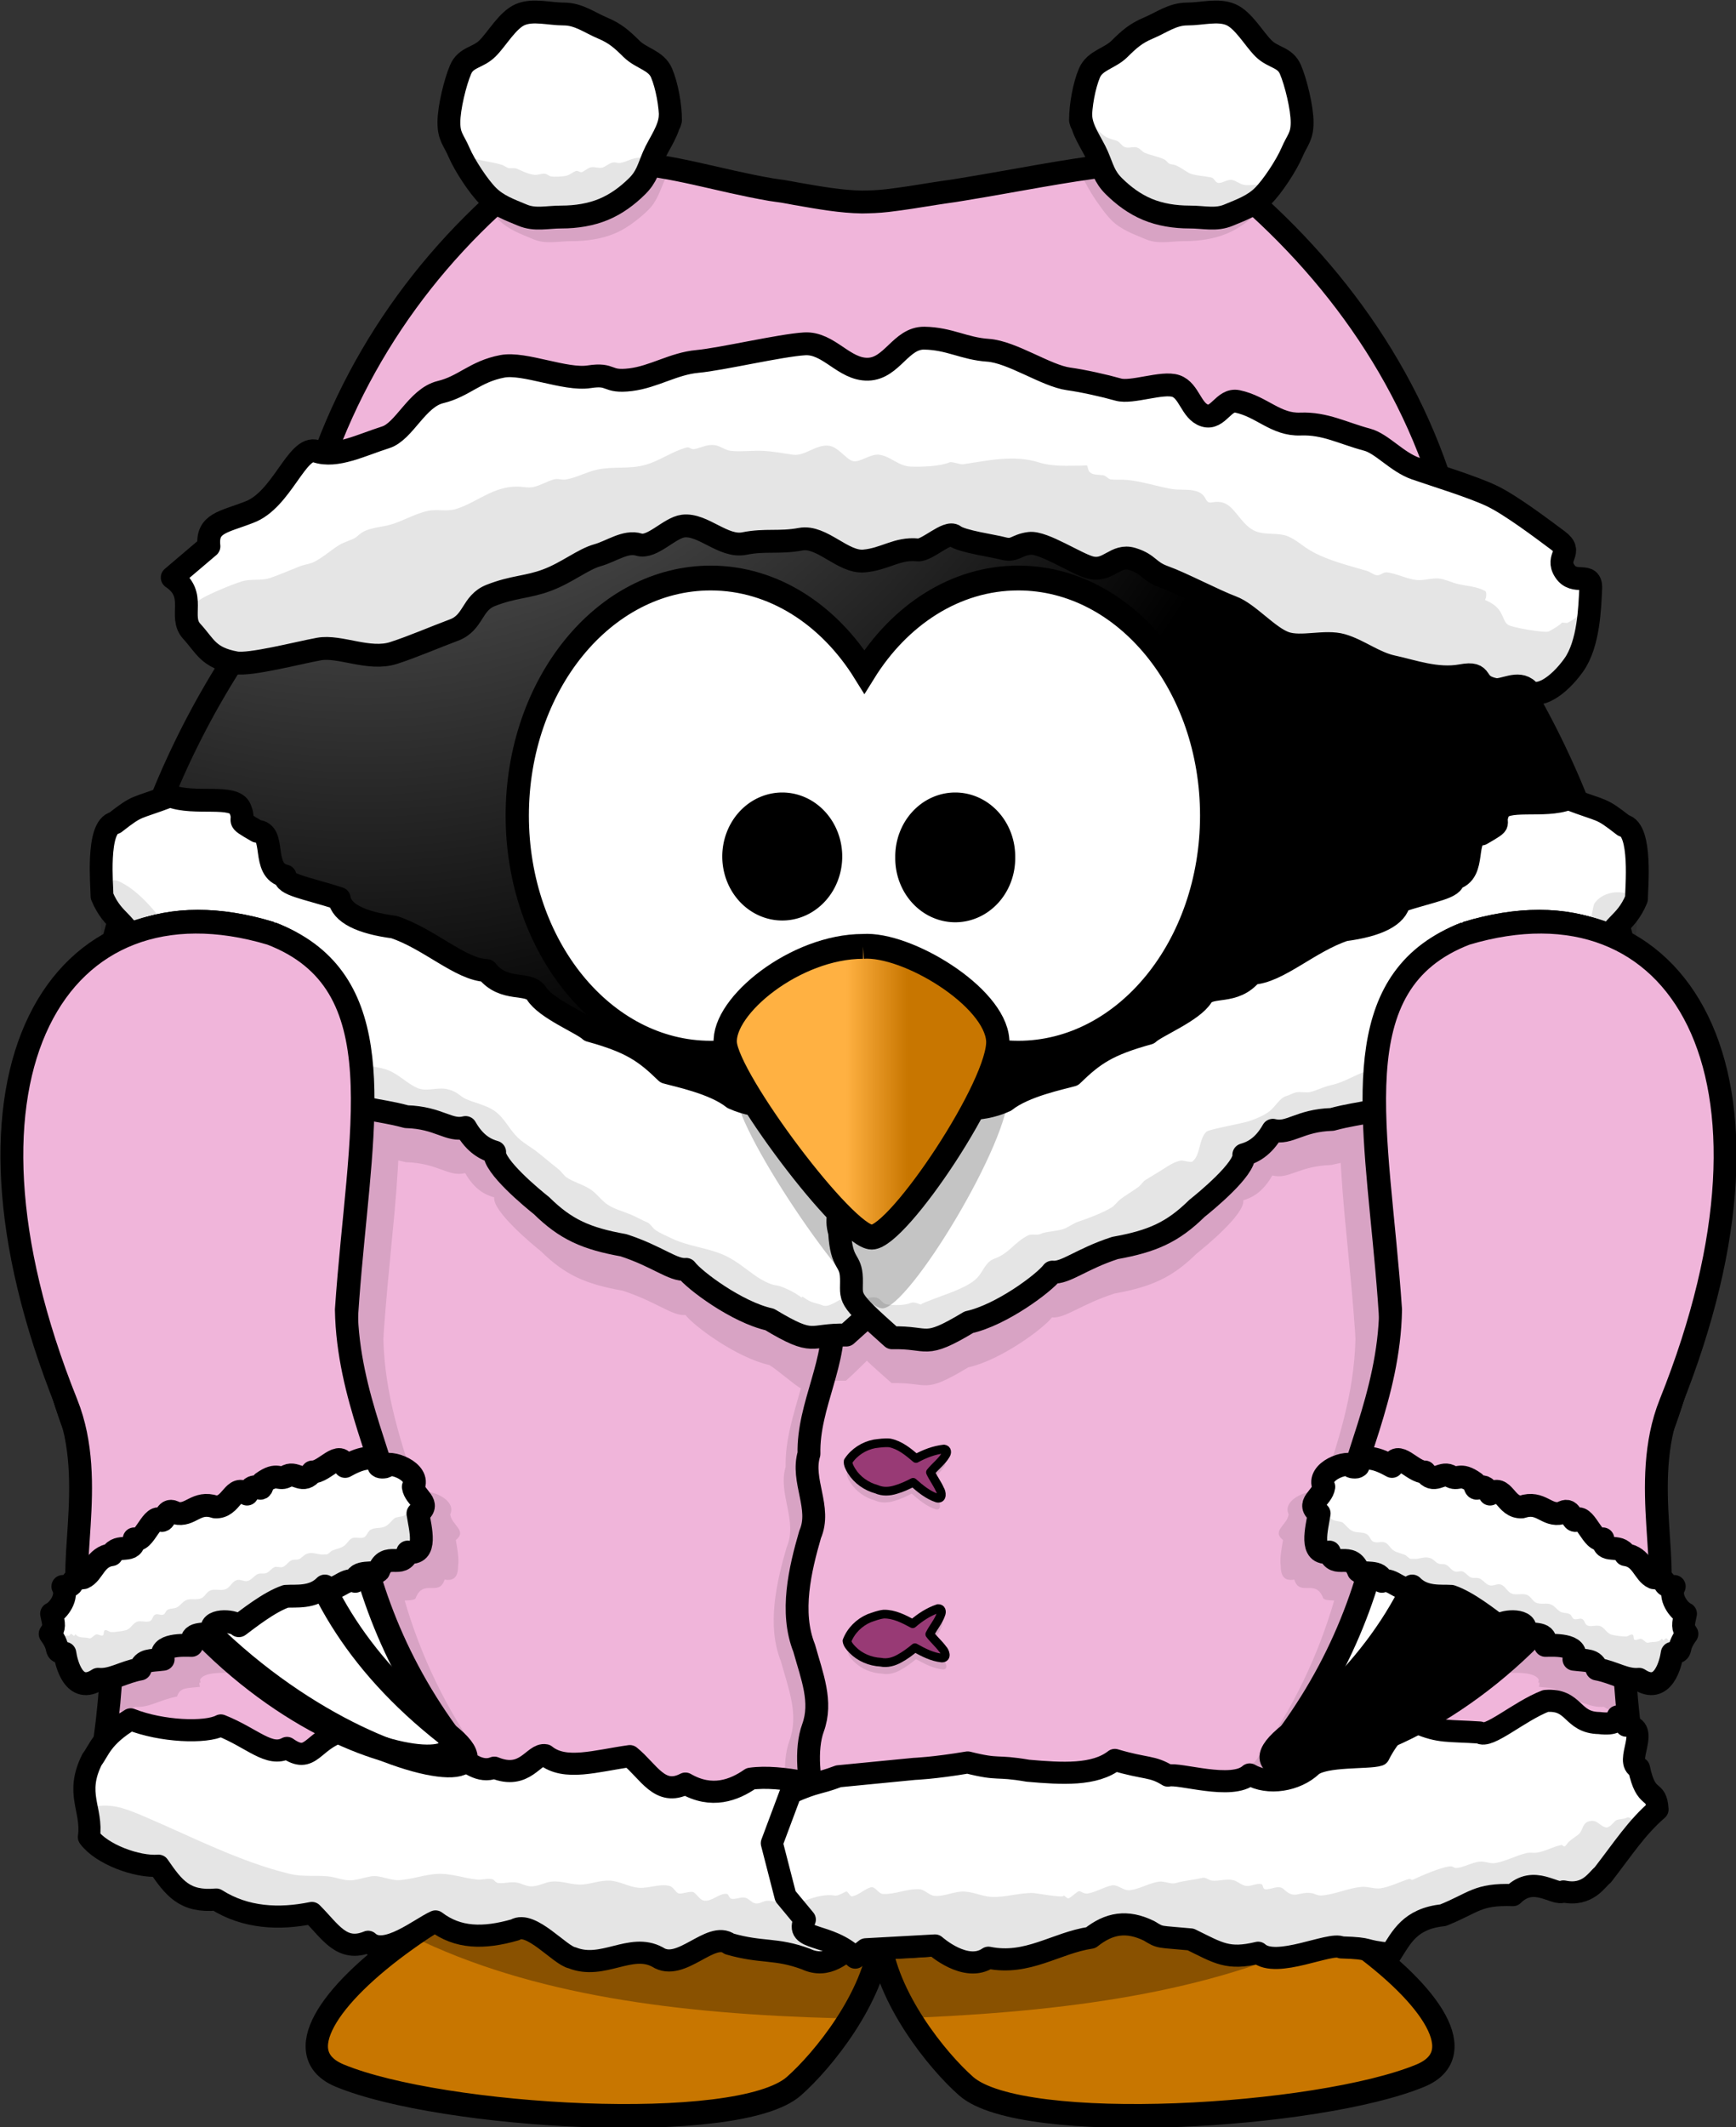 <?xml version="1.0" encoding="UTF-8"?>
<svg width="54.751mm" height="67.039mm" version="1.1" viewBox="0 0 194 237.54" xmlns="http://www.w3.org/2000/svg" xmlns:xlink="http://www.w3.org/1999/xlink">
<rect x="0" y="0" width="194" height="237.54" fill="#333333" stroke="none"/>
<defs>
<radialGradient id="d" cx="414.68" cy="-8.88" r="123.55" gradientTransform="matrix(-1.8232e-6 .28 -.609 0 101.73 -39.26)" gradientUnits="userSpaceOnUse">
<stop stop-color="#ffb142" offset="0"/>
<stop stop-color="#ffb141" offset=".887"/>
<stop stop-color="#c87600" offset="1"/>
</radialGradient>
<radialGradient id="c" cx="610.46" cy="483.45" r="167.56" gradientTransform="matrix(0 -.482 .432 -1.2542e-6 -151.97 551.35)" gradientUnits="userSpaceOnUse" xlink:href="#b"/>
<linearGradient id="b">
<stop stop-color="#a5a5a5" offset="0"/>
<stop offset="1"/>
</linearGradient>
<radialGradient id="a" cx="371.45" cy="647.69" r="59.255" gradientTransform="matrix(0 -.744 -.619 0 661.22 419.46)" gradientUnits="userSpaceOnUse" xlink:href="#b"/>
<linearGradient id="e" x1="346.24" x2="359.47" y1="537.41" y2="537.41" gradientTransform="matrix(.326 0 0 .326 -22.132 165.49)" gradientUnits="userSpaceOnUse">
<stop stop-color="#ffb142" offset="0"/>
<stop stop-color="#c87600" offset="1"/>
</linearGradient>
</defs>
<g transform="translate(-57.286 -73.998)">
<g transform="matrix(1.596 0 0 1.702 7.027 -379.42)">
<path d="m81.781 385.54c-15.668 1.613-33.638 14.291-26.495 17.056 7.143 2.765 27.873 3.918 31.79 0.692 2.013-1.658 5.614-5.809 6.038-9.704 0.425 3.895 4.016 8.047 6.028 9.704 3.917 3.226 24.658 2.072 31.8-0.692 7.143-2.765-10.827-15.443-26.495-17.056-8.068 0.778-10.97 3.488-11.333 6.598-0.364-3.11-3.265-5.821-11.333-6.598z" color="#000000" fill="url(#d)" fill-rule="evenodd" stroke="#000" stroke-width="1.564"/>
<path d="m81.784 385.55c-7.69 0.792-15.927 4.249-21.485 7.891 8.417 3.893 18.709 5.111 29.865 5.387 1.43-1.881 2.71-3.006 2.953-5.234 0.241 2.207 1.491 3.312 2.902 5.183 10.973-0.465 21.052-1.799 29.254-5.764-5.538-3.484-13.432-6.703-20.823-7.464-8.068 0.778-10.97 3.488-11.333 6.598-0.364-3.11-3.265-5.821-11.333-6.598z" fill-opacity=".314" fill-rule="evenodd"/>
<path d="m146.28 340.23a53.948 53.948 0 0 1-107.9 0 53.948 53.948 0 1 1 107.9 0z" color="#000000" fill="url(#c)" stroke="#000" stroke-linecap="round" stroke-width="1.563"/>
<path d="m118.99 367.2a26.153 26.153 0 1 1-52.307 0 26.153 26.153 0 1 1 52.307 0z" fill="#fff" stroke="#000" stroke-linecap="round" stroke-width="1.629"/>
<path d="m144.15 325.23c0.11 1.403 0.173 2.816 0.173 4.246 0 29.779-24.178 53.947-53.957 53.947-24.575 0-45.316-16.459-51.819-38.948 2.17 27.795 25.426 49.701 53.774 49.701 29.779 0 53.957-24.168 53.957-53.947 0-5.204-0.751-10.237-2.128-14.999z" fill-opacity=".314"/>
</g>
<g transform="matrix(1.702 0 0 1.702 -237.3 -102.59)">
<path d="m213.94 114.39c-2.511-0.17-4.733 0.033-6.076 0.769-6.994 5.572-12.23 13.117-14.647 22.187 8.408-2.229 22.538-3.611 36.875-3.75 0.427 2e-3 0.854-4e-3 1.281 0 14.337 0.139 28.468 1.521 36.875 3.75-2.417-9.07-8.064-16.586-15.076-22.188-3.232-1.779-10.228-0.065-16.834 1.011-0.22 0.036-0.403 0.067-0.618 0.101-0.392 0.057-0.821 0.114-1.211 0.178-1.098 0.178-2.176 0.352-3.154 0.466-0.62 0.072-1.147 0.086-1.673 0.094-1.361-0.021-2.737-0.264-4.338-0.544-0.272-0.048-0.58-0.114-0.864-0.157-0.272-0.044-0.502-0.063-0.782-0.112-3.553-0.616-6.242-1.567-9.757-1.805z" color="#000000" fill="#f0b5da" fill-rule="evenodd" stroke="#000" stroke-linecap="round" stroke-linejoin="round" stroke-width="1.5"/>
<path d="m244.15 115.33c0.088 0.206 0.213 0.449 0.357 0.705 8e-4 1e-3 1e-3 2e-3 2e-3 4e-3 0.145 0.258 0.313 0.53 0.488 0.797 0.059 0.09 0.121 0.168 0.182 0.256 0.301 0.436 0.613 0.846 0.877 1.107 0.634 0.627 1.412 0.899 2.25 1.25s1.595 0.125 2.562 0.125 1.943-0.149 2.781-0.5c0.501-0.209 0.953-0.497 1.375-0.824 0.286-0.217 0.559-0.451 0.814-0.703 0.158-0.157 0.283-0.308 0.387-0.459 3.3e-4 -4.9e-4 -3.3e-4 -1e-3 0-2e-3 0.022-0.031 0.034-0.064 0.055-0.096 0.269-0.417 0.403-0.838 0.65-1.416 0.043-0.101 0.094-0.217 0.146-0.322 4e-3 -7e-3 6e-3 -0.015 0.01-0.021z" color="#000000" color-rendering="auto" fill-opacity=".105" fill-rule="evenodd" image-rendering="auto" shape-rendering="auto" solid-color="#000000" style="isolation:auto;mix-blend-mode:normal"/>
<g fill-rule="evenodd">
<path d="m184.39 141.65c1.677 1.123 0.387 2.553 1.28 3.523 0.893 0.97 1.075 1.739 2.888 2.07 0.935 0.171 4.088-0.651 5.461-0.903 1.373-0.253 3.287 0.781 4.907 0.258 1.256-0.405 2.661-1.019 3.964-1.505 1.302-0.485 1.153-1.778 2.413-2.272 1.52-0.596 2.392-0.515 3.706-1.008 1.313-0.493 2.353-1.364 3.304-1.629 0.914-0.254 1.841-0.967 2.713-0.698 0.872 0.269 2.01-1.106 2.915-1.216 1.299-0.158 2.637 1.424 4.013 1.148 1.376-0.276 2.29-0.024 3.704-0.286 1.389-0.258 2.762 1.552 4.153 1.431 1.391-0.121 2.174-0.867 3.53-0.728 0.611 0.062 1.945-1.292 2.416-0.923s2.565 0.659 3.139 0.816c0.833 0.229 0.868-0.204 1.783-0.321 0.915-0.117 3.126 1.383 4.027 1.592 1.166 0.271 1.618-0.91 2.724-0.57s1.031 0.804 2.104 1.185c1.093 0.388 3.346 1.569 4.433 1.97 1.087 0.4 2.388 1.974 3.498 2.357 1.066 0.367 2.618-0.174 3.73 0.149 1.112 0.323 2.135 1.157 3.319 1.409 1.304 0.278 2.907 0.882 4.513 0.588 1.605-0.294 0.681 0.599 2.189 0.904 0.567 0.115 1.548-0.593 2.185 0.038 0.636 0.631 1.978-0.196 3.008-1.635 1.001-1.398 1.057-3.823 1.117-5.012 0.06-1.19-1.073-0.177-1.708-1.165-0.614-0.955 0.6-1.224-0.438-1.997-1.038-0.773-3.087-2.32-4.326-2.916-1.266-0.609-3.775-1.372-5.017-1.804s-2.214-1.64-3.196-1.9c-1.6-0.424-2.744-1.085-4.374-1.023-1.631 0.061-2.533-1.152-4.136-1.485-0.912-0.189-1.265 1.212-2.155 0.924-0.889-0.287-0.998-1.625-1.882-1.934-0.885-0.309-2.893 0.488-3.79 0.233-0.897-0.255-2.33-0.576-3.257-0.701-1.466-0.198-3.718-1.772-5.297-1.879-1.579-0.107-2.522-0.768-4.179-0.794-1.543-0.024-2.116 1.998-3.698 2.037-1.581 0.039-2.57-1.759-4.161-1.664-1.593 0.095-5.461 1.01-7.037 1.154-1.575 0.144-2.858 1.013-4.388 1.199-1.653 0.2-1.162-0.432-2.727-0.192-1.565 0.241-4.25-0.958-5.691-0.686-1.799 0.339-2.519 1.318-4.063 1.69s-2.377 2.58-3.597 2.967c-1.626 0.516-3.244 1.356-4.56 0.917-1.263-0.422-2.253 3.212-4.413 3.999-1.667 0.654-2.805 0.702-2.634 2.239z" color="#000000" fill="#fff" stroke="#000" stroke-linecap="round" stroke-linejoin="round" stroke-width="1.5"/>
<path d="m277.34 144.59c-0.06-0.041-0.138-0.044-0.188-0.094-0.219-0.217-0.373-0.479-0.531-0.281-0.08 0.1-0.479 0.345-0.625 0.406-0.058 0.024-0.344-0.04-0.375 0-0.131 0.164-0.615 0.44-0.844 0.562-0.227 0.122-2.427-0.251-2.688-0.438-0.228-0.163-0.275-0.449-0.438-0.75s-0.422-0.608-1.062-0.875c-3e-3 -1e-3 0.06-0.148 0.062-0.156 0.024-0.099 0.047-0.383-0.062-0.438-0.664-0.333-1.121-0.288-1.844-0.469-0.394-0.099-0.78-0.303-1.188-0.344-0.493-0.049-0.998 0.157-1.5 0.094-0.639-0.08-1.271-0.42-1.906-0.5-0.259-0.032-0.434 0.233-0.688 0.188-0.209-0.037-0.419-0.219-0.625-0.281-1.247-0.374-2.662-0.7-3.781-1.375-0.479-0.289-0.917-0.703-1.438-0.906-0.573-0.224-1.275-0.093-1.875-0.25-0.688-0.179-1.066-0.735-1.469-1.219-0.201-0.242-0.405-0.482-0.656-0.625s-0.555-0.199-0.938-0.125c-0.312 0.06-0.356-0.094-0.469-0.281-0.113-0.188-0.274-0.405-0.781-0.5-0.453-0.085-0.947-0.016-1.406-0.094-0.976-0.165-1.953-0.506-2.938-0.594-0.342-0.031-0.689-4e-3 -1.031-0.031-0.231-0.018-0.329-0.249-0.562-0.281-0.271-0.038-0.617 2e-3 -0.844-0.188-0.144-0.12-0.139-0.376-0.188-0.438-0.033-0.041-0.337 0-0.375 0-0.958 0-1.878 0.074-2.812-0.219-0.825-0.258-1.653-0.28-2.469-0.219-0.816 0.061-1.638 0.22-2.469 0.344-0.226 0.034-0.749-0.191-0.906-0.125-0.655 0.273-1.825 0.303-2.531 0.281-0.833-0.025-1.323-0.674-2.094-0.781-0.279-0.039-0.64 0.111-0.969 0.25s-0.628 0.258-0.875 0.125c-0.47-0.252-0.91-0.919-1.5-0.969-0.835-0.07-1.542 0.701-2.312 0.594-0.637-0.089-1.287-0.214-1.938-0.25-0.7-0.038-1.425 0.07-2.125 0-0.386-0.039-0.678-0.311-1.062-0.375-0.463-0.077-0.885 0.155-1.312 0.25-0.296 0.065-0.316-0.16-0.562-0.094-0.917 0.246-1.727 0.854-2.656 1.125-1.062 0.31-2.098 0.098-3.156 0.312-0.713 0.145-1.382 0.535-2.094 0.656-0.276 0.047-0.536-0.081-0.812 0-0.455 0.134-0.882 0.404-1.344 0.5-0.317 0.066-0.736-0.031-1.062-0.031-0.777 0-1.427 0.246-2.062 0.562s-1.24 0.688-1.938 0.906c-0.618 0.193-1.228-4e-3 -1.844 0.125-0.984 0.205-1.884 0.831-2.875 1-0.375 0.064-0.832 0.142-1.188 0.281-0.325 0.127-0.603 0.416-0.688 0.469-0.279 0.174-0.759 0.291-1.094 0.5-0.541 0.338-1.061 0.812-1.625 1.094-0.304 0.152-0.606 0.166-0.906 0.281-0.669 0.258-1.322 0.55-2 0.781-0.559 0.191-1.267 0.038-1.844 0.219-0.484 0.151-1.455 0.525-2.344 0.969-0.607 0.303-0.952 0.636-1.312 0.969-0.011 0.482 0.021 0.959 0.375 1.344 0.893 0.97 1.063 1.731 2.875 2.062 0.935 0.171 4.095-0.654 5.469-0.906 1.373-0.253 3.286 0.773 4.906 0.25 1.256-0.405 2.667-1.015 3.969-1.5 1.302-0.485 1.147-1.787 2.406-2.281 1.52-0.596 2.374-0.507 3.688-1 1.313-0.493 2.362-1.361 3.312-1.625 0.914-0.254 1.846-0.956 2.719-0.688 0.872 0.269 2.001-1.108 2.906-1.219 1.299-0.158 2.655 1.401 4.031 1.125 1.376-0.276 2.273-0.018 3.688-0.281 1.389-0.258 2.766 1.559 4.156 1.438 1.391-0.121 2.175-0.858 3.531-0.719 0.611 0.062 1.935-1.307 2.406-0.938s2.582 0.655 3.156 0.812c0.833 0.229 0.866-0.196 1.781-0.312 0.915-0.117 3.13 1.384 4.031 1.594 1.166 0.271 1.612-0.903 2.719-0.562s1.02 0.806 2.094 1.188c1.093 0.388 3.35 1.569 4.438 1.969 1.087 0.4 2.391 1.962 3.5 2.344 1.066 0.367 2.607-0.167 3.719 0.156 1.112 0.323 2.161 1.154 3.344 1.406 1.304 0.278 2.894 0.888 4.5 0.594 1.605-0.294 0.68 0.602 2.188 0.906 0.567 0.115 1.551-0.6 2.188 0.031 0.636 0.631 1.97-0.186 3-1.625 0.546-0.762 0.8-1.807 0.938-2.812z" color="#000000" fill-opacity=".105"/>
</g>
<path d="m203.94 115.33c0.088 0.206 0.213 0.449 0.357 0.705 8e-4 1e-3 1e-3 2e-3 2e-3 4e-3 0.145 0.258 0.313 0.53 0.488 0.797 0.059 0.09 0.121 0.168 0.182 0.256 0.301 0.436 0.613 0.846 0.877 1.107 0.634 0.627 1.412 0.899 2.25 1.25s1.595 0.125 2.562 0.125 1.943-0.149 2.781-0.5c0.501-0.209 0.953-0.497 1.375-0.824 0.286-0.217 0.559-0.451 0.814-0.703 0.158-0.157 0.283-0.308 0.387-0.459 3.3e-4 -4.9e-4 -3.3e-4 -1e-3 0-2e-3 0.022-0.031 0.034-0.064 0.055-0.096 0.269-0.417 0.403-0.838 0.65-1.416 0.043-0.101 0.094-0.217 0.146-0.322 4e-3 -7e-3 6e-3 -0.015 0.01-0.021z" color="#000000" color-rendering="auto" fill-opacity=".105" fill-rule="evenodd" image-rendering="auto" shape-rendering="auto" solid-color="#000000" style="isolation:auto;mix-blend-mode:normal"/>
<g transform="translate(1.348)">
<path d="m215.74 111.29c0 0.956-0.735 1.864-1.089 2.693-0.355 0.829-0.45 1.362-1.084 1.989-0.634 0.627-1.358 1.167-2.197 1.517s-1.798 0.504-2.766 0.504-1.729 0.226-2.567-0.124-1.621-0.625-2.255-1.252c-0.634-0.627-1.551-2.033-1.905-2.861s-0.669-1.015-0.669-1.971 0.413-2.64 0.767-3.469c0.355-0.829 1.13-0.755 1.764-1.382 0.634-0.627 1.323-1.876 2.162-2.227s1.891-0.035 2.858-0.035 1.701 0.571 2.539 0.921c0.838 0.351 1.274 0.746 1.908 1.373 0.634 0.627 1.609 0.743 1.963 1.571 0.354 0.829 0.59 2.144 0.59 3.101l-0.053 0.178" color="#000000" fill="#fff" stroke="#000" stroke-linecap="round" stroke-linejoin="round" stroke-width="1.5"/>
<path d="m201.69 113.38c0.066 0.126 0.117 0.209 0.188 0.375 0.355 0.829 1.272 2.248 1.906 2.875 0.634 0.627 1.412 0.899 2.25 1.25s1.595 0.125 2.562 0.125 1.943-0.149 2.781-0.5 1.554-0.905 2.188-1.531c0.634-0.627 0.739-1.14 1.094-1.969 0.046-0.108 0.1-0.234 0.156-0.344-0.47 0.225-0.889 0.438-1.031 0.438-0.544 0-0.811 0.242-1.312 0.344-0.166 0.034-0.293-0.052-0.469-0.031-0.271 0.032-0.491 0.285-0.75 0.344-0.21 0.047-0.465-0.063-0.688-0.031-0.211 0.03-0.407 0.217-0.594 0.312-0.142 0.072-0.297-0.123-0.438-0.062-0.21 0.09-0.397 0.259-0.625 0.312-0.236 0.055-0.797 0.087-1.031 0.031-0.122-0.029-0.192-0.128-0.312-0.156-0.247-0.058-0.489 0.096-0.75 0.062-0.436-0.056-0.766-0.24-1.156-0.406-0.134-0.057-0.354-0.011-0.5-0.031-0.156-0.022-0.316-0.17-0.469-0.219-0.68-0.218-1.795-0.29-2.406-0.625-0.24-0.131-0.425-0.348-0.594-0.562z" color="#000000" fill-opacity=".105" fill-rule="evenodd"/>
</g>
<g transform="translate(-1.684)">
<path d="m245.73 111.29c0 0.956 0.735 1.864 1.089 2.693 0.355 0.829 0.45 1.362 1.084 1.989 0.634 0.627 1.358 1.167 2.197 1.517 0.838 0.351 1.798 0.504 2.766 0.504 0.967 0 1.729 0.226 2.567-0.124s1.621-0.625 2.255-1.252c0.634-0.627 1.551-2.033 1.905-2.861s0.669-1.015 0.669-1.971-0.413-2.64-0.767-3.469c-0.355-0.829-1.13-0.755-1.764-1.382-0.634-0.627-1.323-1.876-2.162-2.227s-1.891-0.035-2.858-0.035-1.701 0.571-2.539 0.921c-0.838 0.351-1.274 0.746-1.908 1.373-0.634 0.627-1.609 0.743-1.963 1.571-0.354 0.829-0.59 2.144-0.59 3.101l0.053 0.178" color="#000000" fill="#fff" stroke="#000" stroke-linecap="round" stroke-linejoin="round" stroke-width="1.5"/>
<path d="m245.81 111.84c0.196 0.755 0.714 1.488 1 2.156 0.355 0.829 0.46 1.342 1.094 1.969 0.634 0.627 1.349 1.181 2.188 1.531 0.838 0.351 1.814 0.5 2.781 0.5 0.967 0 1.724 0.226 2.562-0.125s1.616-0.623 2.25-1.25c0.154-0.152 0.325-0.338 0.5-0.562-0.202 4e-3 -0.404-0.112-0.594-0.156-0.384-0.089-0.8 0.059-1.188-0.031-0.261-0.061-0.476-0.26-0.75-0.312-0.304-0.058-0.694 0.266-0.938 0.188-0.179-0.057-0.208-0.289-0.406-0.344-0.371-0.102-1.133-0.111-1.5-0.312-0.272-0.149-0.669-0.461-0.969-0.531-0.094-0.022-0.192-0.02-0.281-0.062-0.14-0.067-0.199-0.21-0.344-0.281-0.403-0.198-0.871-0.262-1.281-0.438-0.195-0.083-0.297-0.274-0.5-0.344-0.255-0.087-0.546 0.069-0.812-0.031-0.239-0.09-0.328-0.374-0.594-0.438-1-0.24-0.867-0.548-1.625-0.969-0.187-0.104-0.394-0.129-0.594-0.156z" color="#000000" fill-opacity=".105" fill-rule="evenodd"/>
</g>
</g>
<path d="m74.266 167.54c-5.191 9.957-6.634 21.376-6.324 33.041-0.41 22.948 4.137 49.083 0.79 69.349 1.89 1.053 4.042 2.031 6.324 2.951 5.491 2.545 13.815 4.734 23.977 6.429 0.271 0.045 0.517 0.114 0.79 0.158 0.179 0.031 0.348 0.075 0.527 0.105 1.506 0.241 3.061 0.464 4.637 0.685 12.795 1.883 27.083 2.874 41.472 3.109 0.946 0.015 1.9 0.044 2.846 0.053 0.228 3e-3 0.457-3e-3 0.685 0 1.908 0.015 3.788 0.064 5.691 0.053 1.19-9.5e-4 2.392-0.042 3.583-0.053 0.931-0.014 1.865-0.033 2.793-0.053 14.4-0.234 28.721-1.224 41.525-3.109 1.731-0.255 3.44-0.503 5.112-0.79 0.473-0.077 0.905-0.184 1.37-0.263 9.275-1.575 17.028-3.553 22.396-5.849 0.069-0.026 0.142-0.026 0.211-0.053 0.193-0.084 0.341-0.179 0.527-0.263 2.41-0.958 4.659-2.005 6.64-3.109-3.347-20.265 1.201-46.4 0.79-69.349 0.31-11.665-1.133-23.083-6.324-33.041-0.178 0.145-0.349 0.277-0.527 0.422-0.069-0.124-0.14-0.246-0.211-0.369-28.237 22.937-51.401 35.46-74.408 37.098-1.146 0.082-2.28 0.078-3.425 0.105-0.388 7e-3 -0.771 0.053-1.159 0.053-0.575 5e-3 -1.163-0.044-1.739-0.053-1.15-0.027-2.328-0.024-3.478-0.105-23.006-1.638-46.118-14.162-74.355-37.098-0.07 0.122-0.142 0.246-0.211 0.369-0.178-0.144-0.349-0.277-0.527-0.422z" color="#000000" fill="#f0b5da" stroke="#000" stroke-linecap="round" stroke-linejoin="round" stroke-width="2.529"/>
<path d="m76.248 167.94c-4.037 1.531-3.486 0.944-6.169 3.031-2.093 0.425-1.424 7.135-1.436 8.19 1.06 2.561 2.444 2.82 3.188 4.51-9.997 7.378-12.82 25.616-2.971 50.152 2.746 6.842 1.019 14.512 1.147 19.58-0.962 0.299 0.036 0.823-1.575 0.834 0.643 1.168-0.509 2.712-1.26 3.051 0.276 1.25 0.357 1.498-0.156 2.247 1.34 1.825 0.245 1.901 1.642 2.167 0.167 1.117 1.014 4.692 3.716 2.905 1.555 0.139 2.78-0.794 4.7-1.15 0.333-1.079 1.145-0.905 2.569-1.087-0.073-0.176-0.082-0.32-0.083-0.459 0.053-5e-3 0.092-7e-3 0.146-0.014-0.053-0.127-0.045-0.222-0.06-0.329 0.446-0.875 2.621-0.753 3.174-0.748-0.018-0.185-0.012-0.333 0.007-0.465 0.003 3e-5 0.017-3e-5 0.02 0-0.003-0.041 0.005-0.065 0.003-0.103 0.135-0.587 0.668-0.637 1.283-0.708 7.158 7.299 14.784 11.271 20.238 12.85 7.532 2.947 11.829 2.145 6.987-1.649-4.301-5.916-7.088-11.969-8.851-18.005 0.518-0.033 1.03-0.025 1.216-0.236 0.838-2.28 2.635-0.126 3.244-2.107 1.202 0.222 1.512-0.525 1.512-1.519 0.123-0.842-0.099-1.975-0.256-2.892 1.308-1.043-0.454-1.649-0.631-2.868 0.824-1.7-2.548-3.035-3.537-2.337h0.382c0.267 0.083-0.207 0.145-0.442 0.116-0.021-0.068-0.045-0.144-0.067-0.213 0.2-0.081 0.491-0.152 0.442-0.06-0.189-0.197-0.392-0.334-0.602-0.445-1.499-4.7-3.486-10.219-3.639-16.612 0.021-0.322 0.03-0.654 0.053-0.974 0.237-3.28 0.537-6.419 0.834-9.466 0.118-1.209 0.24-2.434 0.346-3.6 0.151-1.665 0.276-3.281 0.372-4.846 0.022-0.364 0.042-0.726 0.06-1.087 0.29 0.067 0.506 0.099 0.831 0.186 3.671 0.11 4.76 1.697 6.647 1.223 1.083 1.92 2.335 2.453 3.244 2.712-0.211 1.548 4.316 5.301 5.212 6.009 2.719 2.677 4.996 3.668 9.147 4.414 3.801 1.234 5.546 2.857 7.02 2.712 0.909 1.215 5.712 4.778 9.36 5.584 0.993 0.598 2.902 2.306 3.53 2.609-0.804 2.89-1.775 5.755-1.702 8.775-0.905 2.995 1.403 6.025 0.106 8.987-1.126 3.891-2.242 8.688-0.638 12.71 0.879 3.165 2.017 5.966 0.957 8.881-0.883 2.402-0.5 6.093 0.266 8.668l2.586-3e-3c-0.766-2.576-1.149-6.213-0.266-8.615 1.06-2.915-0.131-5.716-1.01-8.881-1.604-4.022-0.435-8.819 0.691-12.71 1.296-2.963-1.065-6.046-0.159-9.041-0.079-3.278 1.143-6.375 1.968-9.519 0.574-0.066 1.256-0.131 2.234-0.106 1.069-0.95 1.712-1.636 2.34-2.234 0.657 0.64 1.534 1.405 2.765 2.499 4.24-0.106 3.41 1.345 8.562-1.755 3.648-0.806 8.451-4.368 9.36-5.584 1.474 0.145 3.166-1.425 6.967-2.659 4.151-0.745 6.481-1.79 9.2-4.467 0.895-0.708 5.422-4.408 5.212-5.956 0.909-0.26 2.161-0.845 3.244-2.765 1.888 0.474 2.923-1.06 6.594-1.17 0.411-0.111 0.698-0.156 1.054-0.236 0.015 0.273 0.026 0.544 0.043 0.818 0.096 1.565 0.221 3.181 0.372 4.846 0.106 1.165 0.228 2.391 0.346 3.6 0.298 3.047 0.597 6.186 0.834 9.466 0.023 0.32 0.028 0.652 0.05 0.974-0.153 6.393-2.141 11.912-3.639 16.612-0.209 0.111-0.413 0.248-0.602 0.445-0.049-0.092 0.242-0.021 0.442 0.06-0.021 0.068-0.045 0.145-0.067 0.213-0.235 0.029-0.709-0.033-0.442-0.116h0.382c-0.989-0.699-4.36 0.636-3.537 2.337-0.178 1.219-1.939 1.825-0.631 2.868-0.157 0.917-0.378 2.05-0.256 2.892 2.1e-4 0.994 0.311 1.741 1.512 1.519 0.609 1.981 2.406-0.172 3.244 2.107 0.187 0.211 0.699 0.203 1.216 0.236-1.763 6.036-4.55 12.089-8.851 18.005-4.842 3.793-0.545 4.596 6.987 1.649 5.454-1.579 13.08-5.55 20.238-12.85 0.615 0.071 1.147 0.12 1.283 0.708-2e-3 0.038 0.01 0.062 7e-3 0.103 3e-3 -3e-5 0.014 4e-5 0.017 0 0.019 0.133 0.025 0.28 7e-3 0.465 0.553-5e-3 2.728-0.127 3.174 0.748-0.015 0.107-7e-3 0.202-0.06 0.329 0.054 7e-3 0.094 9e-3 0.146 0.014-8.5e-4 0.139-0.01 0.282-0.083 0.459 1.425 0.182 2.236 9e-3 2.569 1.087 1.92 0.356 3.145 1.288 4.7 1.15 2.703 1.787 3.549-1.788 3.716-2.905 1.397-0.266 0.302-0.342 1.642-2.167-0.513-0.748-0.432-0.997-0.156-2.247-0.751-0.34-1.903-1.884-1.26-3.051-1.611-0.012-0.614-0.535-1.575-0.834 0.128-5.068-1.599-12.738 1.147-19.58 9.848-24.536 7.026-42.774-2.971-50.152 0.77-1.419 2.047-1.797 3.038-4.191-0.012-1.054 0.657-7.765-1.436-8.19-2.683-2.087-2.132-1.5-6.169-3.031-2.717 1.065-7.168-0.242-7.817 1.436-0.717 1.729 0.76 0.957-1.915 2.499-2.213 0.099-0.401 4.399-3.138 4.999 0.087 0.994-2.164 1.259-6.062 2.499-0.246 1.652-2.45 2.71-6.116 3.191-3.946 1.302-7.425 4.805-10.317 4.893-1.968 2.47-4.66 1.184-5.584 2.553-1.041 1.708-5.109 3.333-5.956 4.148-4.564 1.259-6.157 2.34-8.562 4.68-1.193 0.344-5.306 1.119-7.445 2.818-3.059 1.393-5.624 0.673-7.232 1.01-3.249 2.157-7.853 2.579-7.179 4.68-0.241 0.558-0.436 1.083-0.691 1.542-0.32-0.545-0.657-1.114-0.957-1.808 0.674-2.101-3.877-2.576-7.126-4.733-1.608-0.338-4.173 0.436-7.232-0.957-2.139-1.7-6.305-2.528-7.498-2.872-2.405-2.34-3.945-3.42-8.509-4.68-0.847-0.815-4.915-2.44-5.956-4.148-0.924-1.368-3.616-0.083-5.584-2.553-2.892-0.087-6.424-3.537-10.37-4.839-3.666-0.48-5.87-1.539-6.116-3.191-3.898-1.24-6.149-1.505-6.062-2.499-2.737-0.6-0.872-4.9-3.084-4.999-2.674-1.543-1.197-0.771-1.915-2.499-0.649-1.678-5.1-0.423-7.817-1.489z" color="#000000" fill-opacity=".105" fill-rule="evenodd"/>
<g transform="matrix(1.702 0 0 1.702 -237.3 -102.59)">
<path d="m227.73 189.8c0.394 3.228-1.609 6.14-1.531 9.344-0.532 1.76 0.837 3.549 0.075 5.29-0.662 2.287-1.332 5.101-0.389 7.465 0.517 1.86 1.201 3.511 0.579 5.224-0.519 1.411-0.285 3.572 0.165 5.086" color="#000000" fill="none" stroke="#000" stroke-linecap="round" stroke-linejoin="round" stroke-width="1.5"/>
<g>
<path d="m234.97 199.57c-0.647 0.07-1.265 0.311-1.834 0.62-0.507-0.432-1.053-0.887-1.724-1.021-0.332-0.032-0.667 0.019-0.997 0.061-0.697 0.132-1.343 0.545-1.733 1.14-0.029 0.202 0.1 0.452 0.233 0.656 0.367 0.586 0.97 1.002 1.633 1.183 0.398 0.178 0.848 0.152 1.256 0.024 0.397-0.114 0.775-0.288 1.141-0.478 0.471 0.418 0.978 0.838 1.584 1.036 0.36 0.078 0.298-0.378 0.172-0.571-0.174-0.391-0.436-0.733-0.617-1.121 0.314-0.397 0.74-0.699 1-1.139 0.099-0.149 0.106-0.364-0.115-0.391z" color="#000000" fill-opacity=".105" fill-rule="evenodd"/>
<path d="m235.06 198.83c-0.647 0.07-1.265 0.311-1.834 0.62-0.507-0.432-1.053-0.887-1.724-1.021-0.332-0.032-0.667 0.019-0.997 0.061-0.697 0.132-1.343 0.545-1.733 1.14-0.029 0.202 0.1 0.452 0.233 0.656 0.367 0.586 0.97 1.002 1.633 1.183 0.398 0.178 0.848 0.152 1.256 0.024 0.397-0.114 0.775-0.288 1.141-0.478 0.471 0.418 0.978 0.838 1.584 1.036 0.36 0.078 0.298-0.378 0.172-0.571-0.174-0.391-0.436-0.733-0.617-1.121 0.314-0.397 0.74-0.699 1-1.139 0.099-0.149 0.106-0.364-0.115-0.391z" color="#000000" fill="#983a75" stroke="#000" stroke-linecap="round" stroke-linejoin="round" stroke-width=".571"/>
<path d="m234.74 210.05c-0.617 0.206-1.17 0.572-1.661 0.994-0.588-0.315-1.217-0.644-1.901-0.632-0.332 0.039-0.648 0.16-0.961 0.271-0.653 0.277-1.196 0.817-1.452 1.482 0.015 0.204 0.193 0.42 0.367 0.592 0.483 0.495 1.16 0.774 1.847 0.81 0.426 0.089 0.861-0.032 1.233-0.243 0.364-0.196 0.696-0.445 1.014-0.708 0.549 0.308 1.133 0.612 1.768 0.677 0.368 9e-5 0.211-0.432 0.047-0.594-0.253-0.345-0.582-0.624-0.84-0.965 0.223-0.454 0.575-0.84 0.736-1.325 0.065-0.167 0.027-0.378-0.195-0.358z" color="#000000" fill-opacity=".105" fill-rule="evenodd"/>
<path d="m234.67 209.3c-0.617 0.206-1.17 0.572-1.661 0.994-0.588-0.315-1.217-0.644-1.901-0.632-0.332 0.039-0.648 0.16-0.961 0.271-0.653 0.277-1.196 0.817-1.452 1.482 0.015 0.204 0.193 0.42 0.367 0.592 0.483 0.495 1.16 0.774 1.847 0.81 0.426 0.089 0.861-0.032 1.233-0.243 0.364-0.196 0.696-0.445 1.014-0.708 0.549 0.308 1.133 0.612 1.768 0.677 0.368 9e-5 0.211-0.432 0.047-0.594-0.253-0.345-0.582-0.624-0.84-0.965 0.223-0.454 0.575-0.84 0.736-1.325 0.065-0.167 0.027-0.378-0.195-0.358z" color="#000000" fill="#983a75" stroke="#000" stroke-linecap="round" stroke-linejoin="round" stroke-width=".571"/>
</g>
<g transform="translate(-1.374)" fill="#fff" stroke="#000" stroke-linecap="round" stroke-linejoin="round" stroke-width="1.451">
<path d="m229.93 221.35c-1.053-0.325-4.188-1.18-6.193-0.887-1.083 0.753-2.554 1.318-4.279 0.319-1.684 0.875-2.409-0.806-3.646-1.802-2.217 0.308-4.262 0.986-5.548-0.058-0.766-0.15-1.312 1.652-3.352 0.815-1.839 0.744-3.5-2.812-4.965-1.991-2.25 0.266-3.836 0.643-5.023-0.406-1.983 0.594-2.03 2.234-3.625 1.103-1.172 0.631-2.25-0.643-4.342-1.476-0.989 0.519-3.889 0.404-5.921-0.399-1.91 1.144-2.077 2.042-2.533 2.625-1.145 2.276 0.048 3.272-0.209 5.1 0.826 1.127 3.158 1.986 4.571 1.877 1.009 1.464 1.715 2.408 3.789 2.22 1.919 1.218 4.128 1.321 6.28 0.881 1.216 1.213 1.957 2.606 3.693 1.891 1.112 1.036 3.429-0.897 4.424-1.336 1.461 1.115 3.159 1.144 5.226 0.551 1.028-0.63 2.953 1.689 3.737 1.832 2.017 0.821 3.849-1.002 5.617-0.044 1.533 1.004 3.5-1.767 4.714-0.865 2.179 0.624 3.022 0.251 5.037 0.997 1.416 0.666 2.418-0.378 3.283-1.052 2.745-4.438 3.206-6.639-0.734-9.895z" color="#000000"/>
<path d="m230.61 232.2 0.695-0.546 4.544-0.251s2.029 1.826 3.507 0.804c2.579 0.521 4.425-0.971 6.719-1.313 1.2-0.956 2.366-1.162 3.827-0.45 0.8 0.486 0.562 0.356 2.733 0.564 1.84 0.901 2.437 1.349 4.43 0.873 1.177 1.066 4.771-0.74 5.46-0.35 2.172 0.063 1.172 0.217 3.253 0.423 0.687-1.063 1.247-2.312 3.421-2.533 2.067-0.828 2.233-1.4 4.601-1.323 1.377-1.369 2.782 0.08 3.312-0.24 1.613 0.346 2.214-0.82 2.574-1.076 1.42-1.839 2.211-3.089 3.601-4.303-0.089-1.486-0.742-0.416-1.216-2.711-1.037-0.373 0.856-2.722-0.839-2.786-1.266-1.403 0.324 0.082-1.763-0.172-1.852-0.026-1.585-1.6-3.525-1.45-1.778 0.688-3.779 2.514-4.335 2.071-2.107-0.141-2.606 9e-3 -4.086-0.622-0.806-0.604-2.008 1.037-2.533 2.099-0.679 0.229-3.576-9.6e-4 -4.413 0.709-1.009 0.959-2.837 1.284-4.069 0.566-1.178 1.053-4.627-0.124-5.366 0.076-1.047-0.651-1.42-0.415-3.487-1.028-1.328 1.031-3.446 0.905-5.707 0.707-2.205-0.38-1.798-3e-3 -3.953-0.542-2.23 0.376-3.507 0.421-3.507 0.421l-4.975 0.485c-1.465 0.55-1.407 0.315-3.143 1.087l-1.236 3.305 0.896 3.481 1.269 1.53c-0.715 1.448 1.547 0.798 3.309 2.495" color="#000000"/>
</g>
<path d="m281 223.56c-0.199-0.128-0.448-0.281-0.469-0.281-0.14 0-0.446-0.384-0.656-0.25-0.157 0.1-0.578 0.068-0.719 0.188-0.145 0.124-0.405 0.502-0.656 0.438-0.406-0.104-0.541-0.533-1.062-0.406-0.479 0.117-0.413 0.61-0.688 0.844-0.194 0.165-0.482 0.337-0.688 0.531-0.066 0.062-0.164 0.254-0.25 0.281-0.077 0.025-0.14-0.11-0.219-0.094-0.539 0.109-1.04 0.415-1.594 0.5-0.235 0.036-0.438-0.026-0.688 0.031-0.698 0.16-1.358 0.543-2.062 0.656-0.348 0.056-0.675-0.139-1.031-0.094-0.479 0.061-0.932 0.325-1.406 0.406-0.312 0.053-0.288-0.131-0.562-0.094-0.629 0.085-1.807 0.596-2.406 0.875-0.117 0.054-0.101-0.099-0.312-0.031-0.585 0.187-1.203 0.504-1.812 0.594-0.393 0.058-0.823-0.133-1.25-0.094-0.876 0.08-1.72 0.493-2.594 0.562-0.327 0.026-0.443-0.129-0.719-0.156-0.436-0.043-0.697 0.059-0.938 0.094-0.241 0.035-0.48 5e-3 -0.844-0.344-0.337-0.323-0.836 0.041-1.219 0-0.197-0.021-0.106-0.316-0.281-0.344-0.332-0.053-0.641 0.163-0.969 0.125-0.308-0.036-0.552-0.304-0.844-0.375-0.442-0.108-0.922 0.065-1.375 0.031-0.22-0.017-0.442-0.242-0.656-0.188-0.586 0.15-1.193 0.176-1.75 0.344-0.326 0.098-0.747-0.141-1.094-0.094-0.657 0.09-1.245 0.476-1.906 0.562-0.451 0.059-0.802-0.407-1.219-0.312-0.531 0.12-1.029 0.44-1.562 0.531-0.24 0.041-0.452-0.156-0.562-0.156-0.118 0-0.525 0.412-0.688 0.469-0.125 0.044-0.344-0.289-0.344-0.156 0 0.141-1.815-0.182-1.969-0.188-0.941-0.031-1.854 0.306-2.781 0.25-0.68-0.042-1.265-0.39-1.969-0.344-0.566 0.037-1.151 0.322-1.719 0.281-0.398-0.028-0.647-0.416-1.031-0.438-0.809-0.045-1.565 0.348-2.375 0.312-0.313-0.014-0.516-0.525-0.812-0.438-0.42 0.124-0.768 0.505-1.219 0.594-0.144 0.028-0.281-0.377-0.406-0.312-0.991 0.507-0.446 0.093-1.625 0.281-0.655 0.105-1.288 0.439-1.938 0.562-0.577 0.109-1.224-0.353-1.75-0.219-0.215 0.055-0.356 0.173-0.594 0.156-0.261-0.018-0.443-0.312-0.688-0.375-0.317-0.081-0.629 0.128-0.938 0.062-0.137-0.029-0.157-0.293-0.281-0.312-0.502-0.08-0.96 0.514-1.5 0.438-0.257-0.036-0.457-0.386-0.656-0.531-0.202-0.148-0.747 0.109-1 0.062-0.198-0.036-0.34-0.432-0.625-0.5-0.643-0.154-1.346 0.172-2 0.125-0.652-0.046-1.246-0.436-1.906-0.469-0.603-0.03-1.156 0.196-1.75 0.25-0.73 0.067-1.337-0.256-2.062-0.188-0.489 0.046-0.901 0.341-1.406 0.312-0.316-0.018-0.597-0.197-0.906-0.25-0.411-0.07-0.806 0.084-1.219 0.031-0.14-0.018-0.224-0.162-0.312-0.219-0.194-0.124-0.778 0.02-1 0-0.917-0.081-1.777-0.435-2.719-0.375-0.83 0.053-1.615 0.354-2.438 0.406-0.62 0.04-1.254-0.339-1.844-0.25-0.39 0.059-0.795 0.2-1.188 0.25-0.601 0.077-1.107-0.201-1.688-0.25-0.824-0.07-1.651 0.04-2.469-0.156-1.656-0.398-3.24-1.005-4.781-1.656s-3.057-1.375-4.594-2.031c-0.544-0.232-1.078-0.467-1.625-0.625s-1.102-0.224-1.719-0.125c-0.209-0.109-0.437 0.089-0.656 0.219 0.11 0.562 0.253 1.096 0.156 1.781 0.826 1.127 3.182 1.984 4.594 1.875 1.009 1.464 1.707 2.407 3.781 2.219 1.919 1.218 4.13 1.346 6.281 0.906 1.216 1.213 1.952 2.59 3.688 1.875 1.112 1.036 3.442-0.905 4.438-1.344 1.461 1.115 3.152 1.156 5.219 0.562 1.028-0.63 2.935 1.701 3.719 1.844 2.017 0.821 3.857-1.021 5.625-0.062 1.533 1.004 3.505-1.745 4.719-0.844 2.179 0.624 3.017 0.223 5.031 0.969 1.081 0.508 1.935 0.028 2.656-0.531 0.193 0.132 0.377 0.259 0.562 0.438l0.719-0.531 4.531-0.25s2.023 1.835 3.5 0.812c2.579 0.521 4.424-1.002 6.719-1.344 1.2-0.956 2.383-1.15 3.844-0.438 0.8 0.486 0.548 0.354 2.719 0.562 1.84 0.901 2.444 1.352 4.438 0.875 1.177 1.066 4.78-0.734 5.469-0.344 2.172 0.063 1.169 0.201 3.25 0.406 0.687-1.063 1.232-2.311 3.406-2.531 2.067-0.828 2.257-1.389 4.625-1.312 1.377-1.369 2.782 0.07 3.312-0.25 1.613 0.346 2.202-0.807 2.562-1.062 1.061-1.373 1.819-2.269 2.688-3.219z" color="#000000" fill-opacity=".105" fill-rule="evenodd"/>
<g transform="translate(.085)" fill="#fff" stroke="#000" stroke-linecap="round" stroke-linejoin="round" stroke-width="1.5">
<path d="m180.54 157.74c-1.23 0.25-0.839 4.191-0.846 4.81 0.751 1.813 1.785 1.661 2.094 3.391 1.432 0.491 0.543 2.897 2.535 3.626 0.581 1.683 2.409 2.475 4.432 3.036 1.029 1.696 0.588 0.349 1.748 1.571 1.325-0.134 3.433 1.571 5.36 1.433 0.882 1.129 1.65 0.831 3.821 1.417 2.157 0.065 2.773 0.989 3.883 0.711 0.637 1.128 1.375 1.455 1.909 1.608-0.124 0.91 2.548 3.098 3.074 3.515 1.598 1.573 2.943 2.163 5.383 2.601 2.233 0.725 3.246 1.669 4.112 1.583 0.534 0.714 3.341 2.813 5.484 3.286 3.028 1.822 2.547 0.962 5.038 1.024 3.069-2.727 2.635-2.52 2.671-3.896 0.034-1.31 0.65-0.82 0.777-3.017 0.584-1.992-1.172-2.386-2.433-5.304 0.396-1.235-2.298-1.493-4.207-2.76-0.945-0.198-2.44 0.243-4.238-0.575-1.257-0.999-3.689-1.481-4.39-1.683-1.413-1.375-2.329-2.006-5.011-2.746-0.498-0.479-2.905-1.436-3.517-2.44-0.543-0.804-2.115-0.047-3.271-1.498-1.699-0.051-3.766-2.086-6.085-2.851-2.154-0.282-3.448-0.907-3.592-1.878-2.291-0.729-3.608-0.89-3.557-1.474-1.608-0.352-0.539-2.877-1.839-2.934-1.571-0.907-0.689-0.456-1.111-1.472-0.381-0.986-3.003-0.223-4.599-0.849-2.372 0.9-2.048 0.541-3.625 1.767z" color="#000000"/>
<path d="m279.6 157.92c1.23 0.25 0.839 4.191 0.846 4.81-0.751 1.813-1.785 1.661-2.094 3.391-1.432 0.491-0.543 2.897-2.535 3.626-0.581 1.683-2.409 2.475-4.432 3.036-1.029 1.696-0.588 0.349-1.748 1.571-1.325-0.134-3.433 1.571-5.36 1.433-0.882 1.129-1.65 0.831-3.821 1.417-2.157 0.065-2.773 0.989-3.883 0.711-0.637 1.128-1.375 1.455-1.909 1.608 0.124 0.91-2.548 3.098-3.074 3.515-1.598 1.573-2.943 2.163-5.383 2.601-2.233 0.725-3.246 1.669-4.112 1.583-0.534 0.714-3.341 2.813-5.484 3.286-3.028 1.822-2.547 0.962-5.038 1.024-3.069-2.727-2.635-2.52-2.671-3.896-0.034-1.31-0.65-0.82-0.777-3.017-0.584-1.992 1.172-2.386 2.433-5.304-0.396-1.235 2.298-1.493 4.207-2.76 0.945-0.198 2.44 0.243 4.238-0.575 1.257-0.999 3.689-1.481 4.39-1.683 1.413-1.375 2.329-2.006 5.011-2.746 0.498-0.479 2.905-1.436 3.517-2.44 0.543-0.804 2.115-0.047 3.271-1.498 1.699-0.051 3.766-2.086 6.085-2.851 2.154-0.282 3.448-0.907 3.592-1.878 2.291-0.729 3.608-0.89 3.557-1.474 1.608-0.352 0.539-2.877 1.839-2.934 1.571-0.907 0.689-0.456 1.111-1.472 0.381-0.986 3.003-0.223 4.599-0.849 2.372 0.9 2.048 0.541 3.625 1.767z" color="#000000"/>
</g>
<path d="m180.5 161.53c-0.169 0.108-0.302 0.231-0.469 0.344 0.048 0.135-0.1 0.221-0.25 0.312 5e-3 0.116 6.7e-4 0.315 0 0.375 0.751 1.813 1.785 1.645 2.094 3.375 1.432 0.491 0.539 2.897 2.531 3.625 0.581 1.683 2.415 2.47 4.438 3.031 1.029 1.696 0.59 0.372 1.75 1.594 1.325-0.134 3.416 1.575 5.344 1.438 0.882 1.129 1.641 0.821 3.812 1.406 2.157 0.065 2.797 0.997 3.906 0.719 0.637 1.128 1.372 1.441 1.906 1.594-0.124 0.91 2.536 3.115 3.062 3.531 1.598 1.573 2.936 2.156 5.375 2.594 2.233 0.725 3.259 1.648 4.125 1.562 0.534 0.714 3.357 2.839 5.5 3.312 3.028 1.822 2.54 0.938 5.031 1 0.627-0.557 1.006-0.93 1.375-1.281 0.386 0.376 0.902 0.826 1.625 1.469 2.491-0.062 2.004 0.79 5.031-1.031 2.143-0.473 4.966-2.567 5.5-3.281 0.866 0.085 1.86-0.869 4.094-1.594 2.439-0.438 3.808-1.021 5.406-2.594 0.526-0.416 3.186-2.59 3.062-3.5 0.534-0.153 1.27-0.497 1.906-1.625 1.109 0.278 1.718-0.654 3.875-0.719 2.171-0.585 2.962-0.277 3.844-1.406 1.927 0.138 4.019-1.572 5.344-1.438 1.16-1.222 0.721 0.133 1.75-1.562 2.022-0.561 3.856-1.348 4.438-3.031 1.992-0.729 1.099-3.134 2.531-3.625 0.158-0.886 1.591-2.455 1.994-2.875 0.248-1.135-1.941-1.326-2.673-0.194-0.156 0.4-0.414 2.662-0.821 2.975-0.23 0.177-0.563 0.127-0.781 0.406-0.26 0.332-0.62 0.601-0.906 0.906-0.609 0.65-1.038 1.337-1.844 1.812-0.509 0.301-1.207 0.31-1.719 0.562-0.43 0.212-0.796 0.537-1.188 0.812-0.123 0.086-0.273 0.045-0.375 0.094-0.476 0.229-0.787 0.815-1.281 1.062-0.203 0.101-0.47-0.04-0.656 0.062-0.37 0.203-0.651 0.63-1.125 0.844-0.296 0.134-0.685 0.14-1 0.188-0.462 0.07-1.037 0.34-1.469 0.531-0.287 0.127-0.672 0.38-0.812 0.5-0.049 0.042-0.189-0.026-0.25 0-0.33 0.141-0.756 0.218-1.125 0.375-0.692 0.295-1.23 0.624-1.969 0.781-0.456 0.097-0.858 0.327-1.312 0.438-0.302 0.074-0.669-0.045-0.969 0.031-0.23 0.059-0.431 0.188-0.656 0.25-0.343 0.094-0.705 0.673-0.969 0.906-0.37 0.328-0.957 0.562-1.406 0.719-0.419 0.146-2.646 0.545-2.812 0.688-0.53 0.453-0.388 1.546-0.938 1.969-0.117 0.09-0.596-0.086-0.75-0.062-0.395 0.061-0.797 0.316-1.125 0.531-0.388 0.255-0.852 0.516-1.219 0.75-0.149 0.095-0.281 0.319-0.438 0.438-0.422 0.318-0.8 0.515-1.188 0.812-0.195 0.15-0.392 0.422-0.562 0.531-0.512 0.328-1.596 0.748-2.188 0.938-0.354 0.113-0.674 0.386-1.031 0.5-0.43 0.138-1.18 0.165-1.469 0.312-0.213 0.109-0.589-0.016-0.812 0.094-0.9 0.443-1.24 1.183-2.219 1.531-0.588 0.209-0.731 0.838-1.125 1.25-0.403 0.422-1.039 0.683-1.562 0.906-0.292 0.124-2.125 0.76-2.125 0.844 0 0.056-0.404-0.207-0.688-0.094-0.426 0.171-1.103 0.163-1.562 0.094-0.293-0.044-0.392-0.362-0.656-0.438-0.299-0.085-0.651 0.051-0.938 0.094-0.053 8e-3 -0.406 0.097-0.406 0.125 0 0.011-0.35-0.389-0.688-0.281-0.394 0.126-1.099 0.747-1.531 0.562-0.304-0.13-0.656-0.152-0.969-0.344-0.109-0.067-0.239-0.152-0.344-0.219-0.04-0.026-0.069 0.062-0.062 0.062 0.022 0-0.218-0.168-0.406-0.281-0.298-0.18-0.584-0.307-0.906-0.438-0.165-0.067-0.361-0.086-0.531-0.125-0.322-0.073-0.815-0.342-1.094-0.531-0.692-0.469-1.33-1.045-2.125-1.406-1.108-0.503-2.406-0.587-3.5-1.125-0.331-0.163-0.729-0.323-1.031-0.531-0.185-0.127-0.335-0.416-0.531-0.5-0.378-0.161-0.744-0.375-1.125-0.531-0.488-0.2-1.022-0.339-1.469-0.625-0.423-0.271-0.693-0.707-1.125-1-0.49-0.332-1.067-0.464-1.562-0.781-0.209-0.134-0.347-0.38-0.531-0.531-0.447-0.368-0.893-0.73-1.344-1.094-0.512-0.414-1.089-0.684-1.531-1.188-0.522-0.594-0.838-1.316-1.594-1.719-0.523-0.279-1.1-0.401-1.625-0.625-0.411-0.176-0.538-0.495-1.25-0.656-0.672-0.152-1.36 0.208-2-0.094-0.651-0.307-1.141-0.839-1.812-1.125-0.629-0.268-1.34-0.239-1.969-0.469-0.68-0.249-1.158-0.796-1.812-1.062-1.179-0.48-2.421-0.803-3.562-1.375-0.861-0.431-1.56-2.278-2.438-3-0.745-0.613-1.556-0.975-2.375-1.469-0.341-0.206-0.501-0.554-0.812-0.781-0.329-0.241-0.811-0.069-1.094-0.375-0.128-0.139-0.223-0.305-0.312-0.469-0.582-1.064-1.87-2.566-2.938-3.188-0.147-0.085-0.639-0.393-0.812-0.281zm-0.469 0.344c-0.023-0.065-0.156 0.036-0.281 0.156 1e-3 0.023 0.03 0.041 0.031 0.062z" color="#000000" fill-opacity=".105" fill-rule="evenodd"/>
<g transform="translate(-1.475 -.472)" fill-rule="evenodd" stroke="#000" stroke-width="1.578">
<path d="m270.81 165.49c-14.7 5.637 4.328 30.676-11.556 52.523-2.936 4.038 17.681 0.681 24.97-21.696 7.088-21.762 0.346-35.041-13.415-30.827z" fill="#fff"/>
<path d="m270.81 165.49c-14.7 5.637 13.013 33.276-11.556 52.523-6.913 5.416 17.681 0.681 24.97-21.696 7.088-21.762 0.346-35.041-13.415-30.827z" fill="url(#a)"/>
</g>
<g>
<path d="m269.34 165.02c-8.451 3.241-5.755 12.894-4.953 24.668-0.097 5.723-2.78 10.379-3.08 13.729 6.541-1.054 15.102 2.978 20.293 6.191 1.434-2.412-0.953-8.506 1.155-13.76 8.701-21.678 0.582-35.005-13.415-30.827z" color="#000000" fill="#f0b5da" stroke="#000" stroke-linecap="round" stroke-linejoin="round" stroke-width="1.5"/>
<path d="m262.08 199.94c-0.581-0.41-2.562 0.374-2.078 1.373-0.108 0.74-1.229 1.093-0.305 1.745-0.15 0.994-0.671 2.78 0.671 2.532 0.358 1.164 1.413-0.102 1.906 1.238 0.252 0.284 1.492-0.117 1.539 0.682 0.738-0.272 1.256 0.818 1.993 0.309 0.796 0.812 1.922 0.628 2.561 0.676 1.093 0.367 2.515 1.503 3.088 1.927 0.371-0.377 2.087-0.431 1.718 0.398 0.66 0.298 1.479-0.075 1.384 0.895 0.403-4e-3 2.299-0.13 1.867 0.909 0.837 0.107 1.314 6e-3 1.51 0.64 1.128 0.209 1.847 0.756 2.761 0.674 1.588 1.05 2.086-1.05 2.183-1.707 0.821-0.156 0.178-0.2 0.966-1.272-0.301-0.44-0.255-0.586-0.093-1.321-0.441-0.2-1.118-1.106-0.74-1.792-1.12-8e-3 -0.076-0.442-1.356-0.574-0.656-0.287-0.754-1.363-1.843-1.511-0.44-0.797-1.454 0.023-1.486-1.036-0.665 0.382-1.195-1.838-1.824-1.207-0.266-0.029-0.243-0.909-0.893-0.491-0.994 0.249-1.33-0.821-2.6-0.4-1.103 0.072-1.18-1.56-2.093-0.84-0.556-1.109-0.957 0.199-1.014-0.75-1.025-0.732-1.053-0.083-1.639-0.452-0.585-0.265-1.015 0.576-1.634-0.25-0.81 0.029-1.846-1.568-2.151-0.363-0.882-0.495-1.874-0.867-2.585-0.123-0.052-0.099 0.583 0.12 0.284 0.113 0.097 0.095-0.542 0.048-0.322-0.021" color="#000000" fill="#fff" stroke="#000" stroke-linecap="round" stroke-linejoin="round" stroke-width="1.5"/>
<path d="m259.5 202.88c0.053 0.057 0.101 0.126 0.188 0.188-0.15 0.994-0.655 2.779 0.688 2.531 0.358 1.164 1.414-0.121 1.906 1.219 0.252 0.284 1.484-0.111 1.531 0.688 0.738-0.272 1.263 0.821 2 0.312 0.796 0.812 1.923 0.639 2.562 0.688 1.093 0.367 2.489 1.482 3.062 1.906 0.371-0.377 2.087-0.423 1.719 0.406 0.66 0.298 1.501-0.064 1.406 0.906 0.403-4e-3 2.276-0.133 1.844 0.906 0.837 0.107 1.336-9e-3 1.531 0.625 1.128 0.209 1.836 0.769 2.75 0.688 1.588 1.05 2.09-1.062 2.188-1.719 0.662-0.126 0.38-0.171 0.656-0.75-0.103-0.04-0.875-0.171-0.875-0.094 0 0.072-0.133-0.172-0.188-0.125-0.046 0.04-0.123 0.082-0.156 0.125-0.029 0.038-0.096-0.131-0.125-0.094-0.217 0.278-0.575 0.154-0.875 0.25-0.157 0.05-0.323-0.216-0.469-0.25-0.131-0.03-0.326 0.12-0.438 0.062-0.109-0.056-8e-3 -0.323-0.156-0.344-0.137-0.019-0.244 0.108-0.375 0.125-0.181 0.024-0.812-0.065-1-0.125-0.318-0.102-0.439-0.474-0.75-0.562-0.253-0.072-0.574 0.071-0.812-0.031-0.193-0.083-0.17-0.376-0.375-0.438-0.166-0.051-0.379 0.087-0.531 0-0.089-0.051-0.135-0.214-0.219-0.281-0.17-0.136-0.467-0.077-0.656-0.188-0.246-0.143-0.399-0.423-0.688-0.5-0.294-0.078-0.622 0.037-0.906-0.094-0.274-0.126-0.33-0.441-0.656-0.531-0.305-0.084-0.637 0.053-0.938-0.062-0.305-0.117-0.408-0.49-0.719-0.594-0.23-0.077-0.457 0.095-0.688 0.062-0.244-0.035-0.451-0.317-0.656-0.438-0.204-0.119-0.422-7e-3 -0.625-0.094-0.186-0.079-0.317-0.287-0.5-0.375-0.18-0.086-0.402 0.059-0.594-0.031-0.205-0.097-0.304-0.292-0.5-0.406-0.172-0.1-0.36-0.026-0.531-0.094-0.178-0.07-0.313-0.271-0.5-0.344-0.324-0.126-0.589-0.017-0.906 0.031-0.083 0.013-0.339 0-0.406 0-0.114 0-0.271-0.203-0.375-0.25-0.257-0.115-0.548-0.144-0.781-0.312-0.185-0.134-0.278-0.347-0.469-0.469-0.257-0.165-0.581 0.032-0.844-0.094-0.191-0.092-0.221-0.38-0.438-0.5-0.28-0.156-0.677-0.061-0.969-0.219-0.243-0.131-0.415-0.394-0.594-0.531-0.109-0.084-0.435-0.088-0.594-0.156-0.311-0.133-0.474-0.431-0.781-0.562-0.124-0.053-0.25-0.053-0.375-0.062z" color="#000000" fill-opacity=".105" fill-rule="evenodd"/>
</g>
<g transform="matrix(-1 0 0 1 461.69 -.472)" fill-rule="evenodd" stroke="#000" stroke-width="1.578">
<path d="m270.81 165.49c-14.7 5.637 4.328 30.676-11.556 52.523-2.936 4.038 17.681 0.681 24.97-21.696 7.088-21.762 0.346-35.041-13.415-30.827z" fill="#fff"/>
<path d="m270.81 165.49c-14.7 5.637 13.013 33.276-11.556 52.523-6.913 5.416 17.681 0.681 24.97-21.696 7.088-21.762 0.346-35.041-13.415-30.827z" fill="url(#a)"/>
</g>
<g>
<path d="m190.87 165.02c8.451 3.241 5.755 12.894 4.953 24.668 0.097 5.723 2.78 10.379 3.08 13.729-6.541-1.054-15.102 2.978-20.293 6.191-1.434-2.412 0.953-8.506-1.155-13.76-8.701-21.678-0.582-35.005 13.415-30.827z" color="#000000" fill="#f0b5da" stroke="#000" stroke-linecap="round" stroke-linejoin="round" stroke-width="1.5"/>
<path d="m198.14 199.94c0.581-0.41 2.562 0.374 2.078 1.373 0.108 0.74 1.229 1.093 0.305 1.745 0.15 0.994 0.671 2.78-0.671 2.532-0.358 1.164-1.413-0.102-1.906 1.238-0.252 0.284-1.492-0.117-1.539 0.682-0.738-0.272-1.256 0.818-1.993 0.309-0.796 0.812-1.922 0.628-2.561 0.676-1.093 0.367-2.515 1.503-3.088 1.927-0.371-0.377-2.087-0.431-1.718 0.398-0.66 0.298-1.479-0.075-1.384 0.895-0.403-4e-3 -2.299-0.13-1.867 0.909-0.837 0.107-1.314 6e-3 -1.51 0.64-1.128 0.209-1.847 0.756-2.761 0.674-1.588 1.05-2.086-1.05-2.183-1.707-0.821-0.156-0.178-0.2-0.966-1.272 0.301-0.44 0.255-0.586 0.093-1.321 0.441-0.2 1.118-1.106 0.74-1.792 1.12-8e-3 0.076-0.442 1.356-0.574 0.656-0.287 0.754-1.363 1.843-1.511 0.44-0.797 1.454 0.023 1.486-1.036 0.665 0.382 1.195-1.838 1.824-1.207 0.266-0.029 0.243-0.909 0.893-0.491 0.994 0.249 1.33-0.821 2.6-0.4 1.103 0.072 1.18-1.56 2.093-0.84 0.556-1.109 0.957 0.199 1.014-0.75 1.025-0.732 1.053-0.083 1.639-0.452 0.585-0.265 1.015 0.576 1.634-0.25 0.81 0.029 1.846-1.568 2.151-0.363 0.882-0.495 1.874-0.867 2.585-0.123 0.052-0.099-0.583 0.12-0.284 0.113-0.097 0.095 0.542 0.048 0.322-0.021" color="#000000" fill="#fff" stroke="#000" stroke-linecap="round" stroke-linejoin="round" stroke-width="1.5"/>
<path d="m200.74 202.59c-0.053 0.057-0.101 0.126-0.188 0.188 0.15 0.994 0.655 2.779-0.688 2.531-0.358 1.164-1.414-0.121-1.906 1.219-0.252 0.284-1.484-0.111-1.531 0.688-0.738-0.272-1.263 0.821-2 0.312-0.796 0.812-1.923 0.639-2.562 0.688-1.093 0.367-2.489 1.482-3.062 1.906-0.371-0.377-2.087-0.423-1.719 0.406-0.66 0.298-1.501-0.064-1.406 0.906-0.403-4e-3 -2.276-0.133-1.844 0.906-0.837 0.107-1.336-9e-3 -1.531 0.625-1.128 0.209-1.836 0.769-2.75 0.688-1.588 1.05-2.09-1.062-2.188-1.719-0.662-0.126-0.38-0.171-0.656-0.75 0.103-0.04 0.875-0.171 0.875-0.094 0 0.072 0.133-0.172 0.188-0.125 0.046 0.04 0.123 0.082 0.156 0.125 0.029 0.038 0.096-0.131 0.125-0.094 0.217 0.278 0.575 0.154 0.875 0.25 0.157 0.05 0.323-0.216 0.469-0.25 0.131-0.03 0.326 0.12 0.438 0.062 0.109-0.056 8e-3 -0.323 0.156-0.344 0.137-0.019 0.244 0.108 0.375 0.125 0.181 0.024 0.812-0.065 1-0.125 0.318-0.102 0.439-0.474 0.75-0.562 0.253-0.072 0.574 0.071 0.812-0.031 0.193-0.083 0.17-0.376 0.375-0.438 0.166-0.051 0.379 0.087 0.531 0 0.089-0.051 0.135-0.214 0.219-0.281 0.17-0.136 0.467-0.077 0.656-0.188 0.246-0.143 0.399-0.423 0.688-0.5 0.294-0.078 0.622 0.037 0.906-0.094 0.274-0.126 0.33-0.441 0.656-0.531 0.305-0.084 0.637 0.053 0.938-0.062 0.305-0.117 0.408-0.49 0.719-0.594 0.23-0.077 0.457 0.095 0.688 0.062 0.244-0.035 0.451-0.317 0.656-0.438 0.204-0.119 0.422-7e-3 0.625-0.094 0.186-0.079 0.317-0.287 0.5-0.375 0.18-0.086 0.402 0.059 0.594-0.031 0.205-0.097 0.304-0.292 0.5-0.406 0.172-0.1 0.36-0.026 0.531-0.094 0.178-0.07 0.313-0.271 0.5-0.344 0.324-0.126 0.589-0.017 0.906 0.031 0.083 0.013 0.339 0 0.406 0 0.114 0 0.271-0.203 0.375-0.25 0.257-0.115 0.548-0.144 0.781-0.312 0.185-0.134 0.278-0.347 0.469-0.469 0.257-0.165 0.581 0.032 0.844-0.094 0.191-0.092 0.221-0.38 0.438-0.5 0.28-0.156 0.677-0.061 0.969-0.219 0.243-0.131 0.415-0.394 0.594-0.531 0.109-0.084 0.435-0.088 0.594-0.156 0.311-0.133 0.474-0.431 0.781-0.562 0.124-0.053 0.25-0.053 0.375-0.062z" color="#000000" fill-opacity=".105" fill-rule="evenodd"/>
</g>
</g>
<g transform="matrix(1.596 0 0 1.702 7.027 -379.42)">
<path d="m81.252 304.33c-7.473 0-13.543 6.984-13.543 15.589 0 8.605 6.07 15.589 13.543 15.589 4.392 0 8.289-2.415 10.763-6.15 2.474 3.738 6.38 6.15 10.773 6.15 7.473 0 13.543-6.984 13.543-15.589 0-8.605-6.07-15.589-13.543-15.589-4.393 0-8.299 2.413-10.773 6.15-2.474-3.735-6.372-6.15-10.763-6.15z" fill="#fff" stroke="#000" stroke-linecap="round" stroke-width="1.629"/>
<path d="m92.662 331.22c-4.718 0-9.846 4.297-9.641 7.01s8.41 14.02 10.256 14.02c1.846 0 9.025-11.081 8.82-14.247-0.205-3.166-6.359-7.01-9.436-6.784z" fill-opacity=".234" fill-rule="evenodd"/>
<path d="m91.917 328.5c-4.718 0-9.846 3.897-9.641 6.359s8.41 12.718 10.256 12.718c1.846 0 9.025-10.051 8.82-12.923-0.205-2.872-6.359-6.359-9.436-6.154z" fill="url(#e)" fill-rule="evenodd" stroke="#000" stroke-width="1.629"/>
<path d="m89.648 322.66a3.385 3.385 0 0 1-6.769 0 3.385 3.385 0 1 1 6.769 0z" stroke="#000" stroke-linecap="round" stroke-width="1.629"/>
<path d="m101.76 322.66a3.385 3.385 0 1 1-6.769 0 3.385 3.385 0 1 1 6.769 0z" stroke="#000" stroke-linecap="round" stroke-width="1.629"/>
</g>
</g>
</svg>
